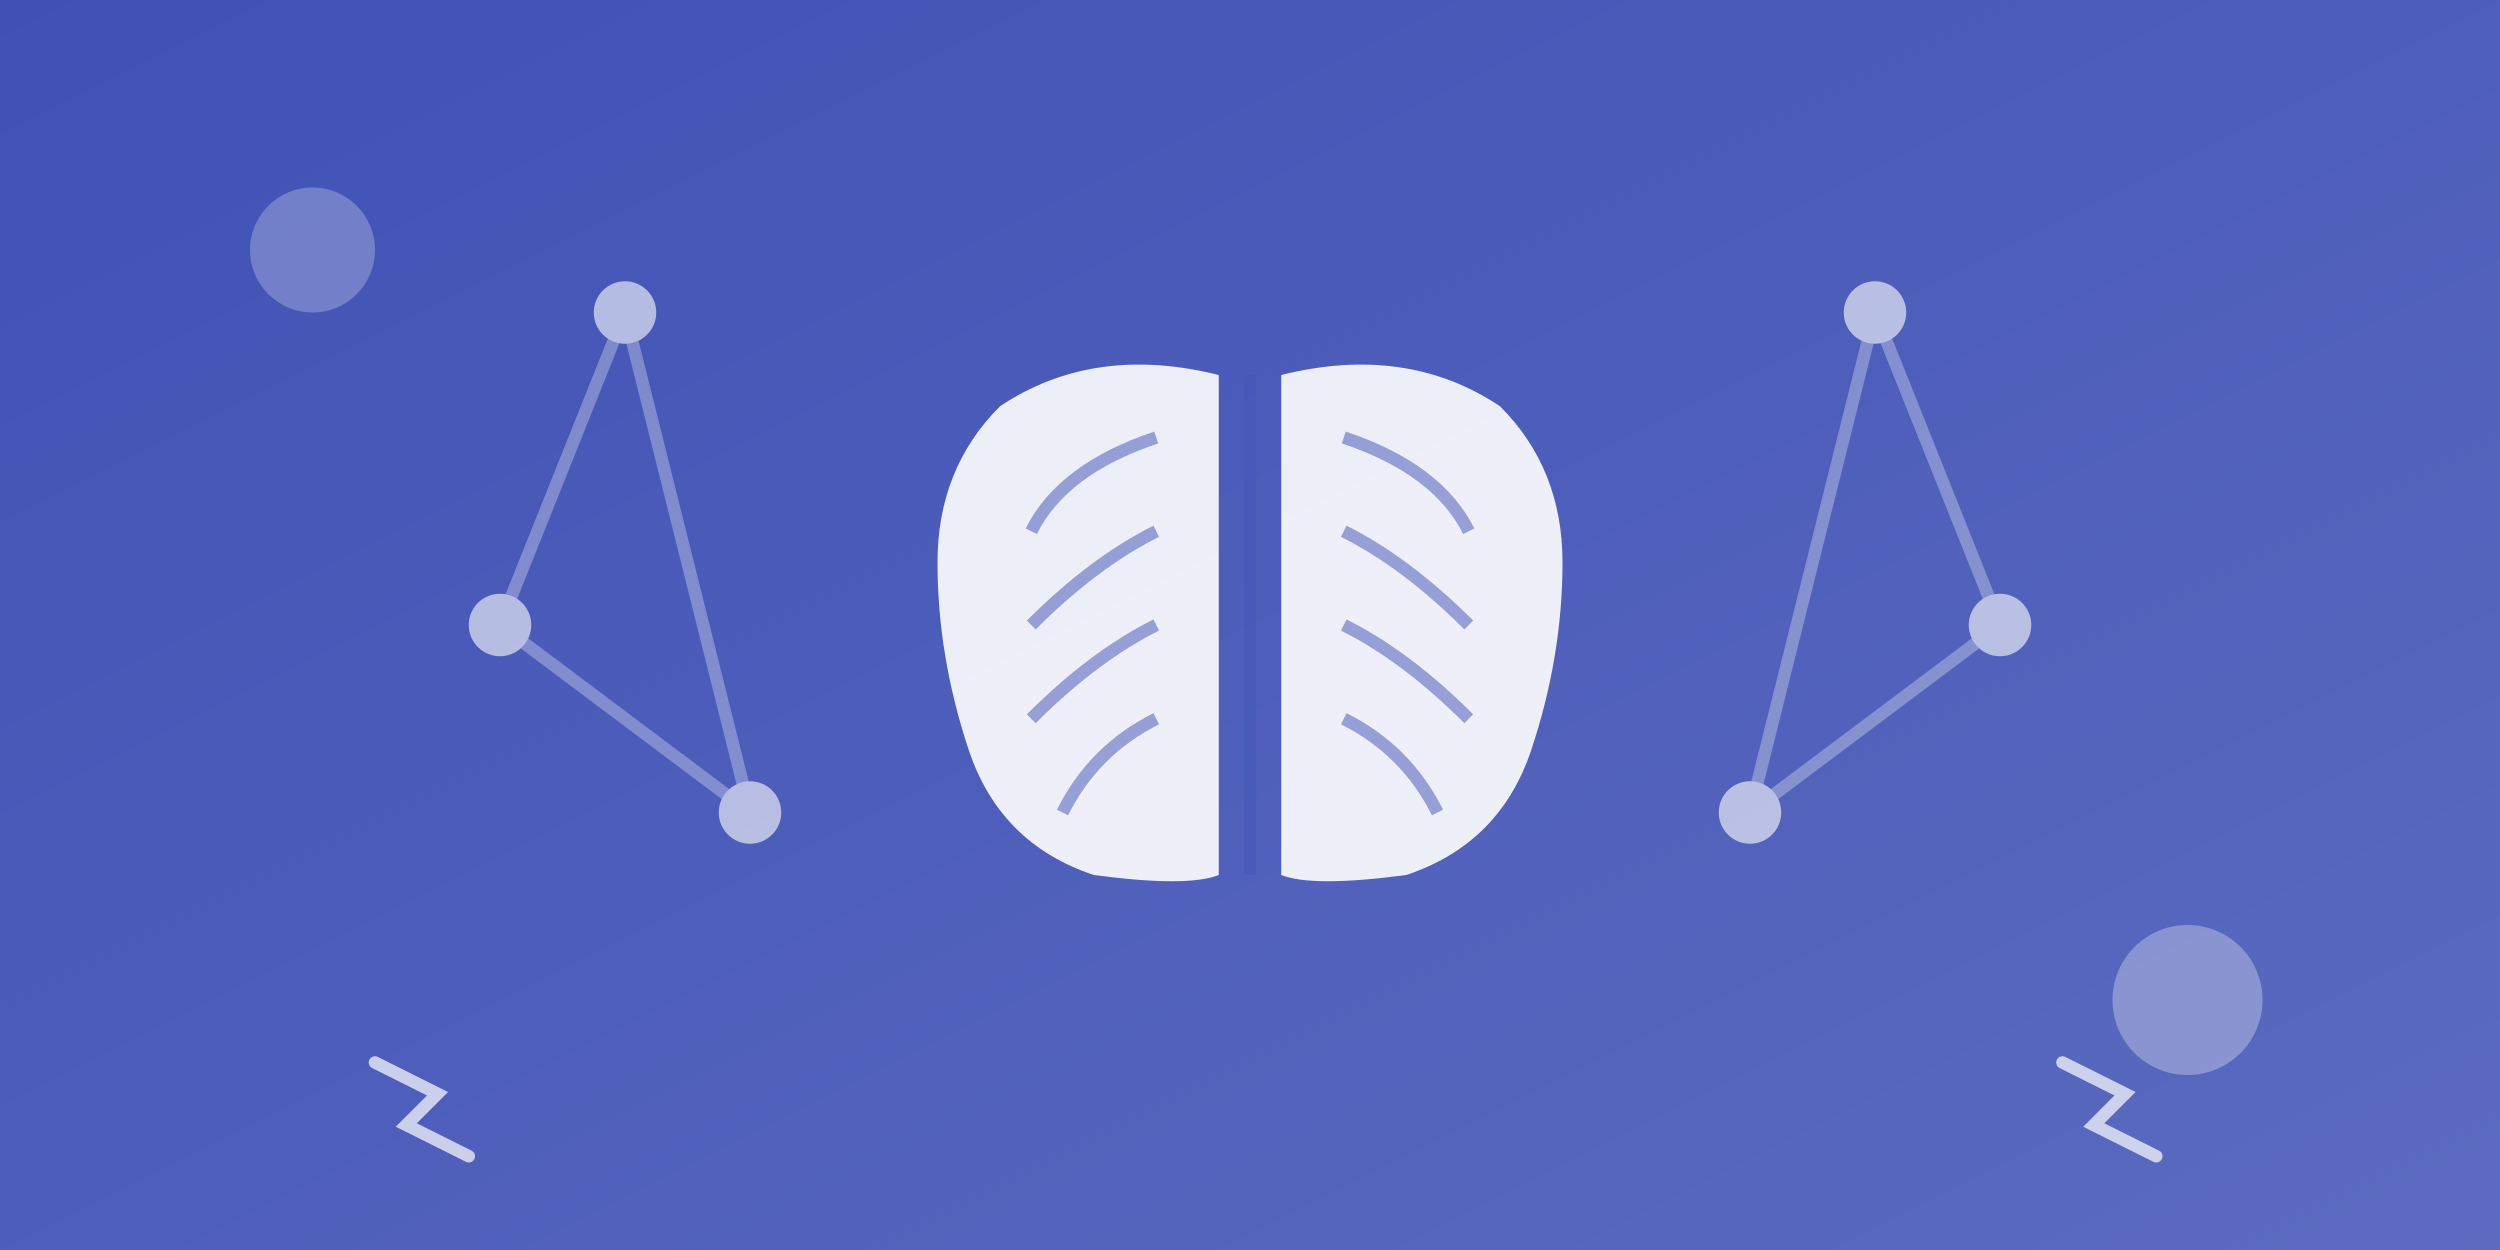 <svg width="400" height="200" xmlns="http://www.w3.org/2000/svg">
  <rect width="100%" height="100%" fill="#333333" stroke="none"/>
  <defs>
    <linearGradient id="indigoGradient" x1="0%" y1="0%" x2="100%" y2="100%">
      <stop offset="0%" style="stop-color:#3f51b5;stop-opacity:1" />
      <stop offset="100%" style="stop-color:#5c6bc0;stop-opacity:1" />
    </linearGradient>
  </defs>

  <!-- Background -->
  <rect width="400" height="200" fill="url(#indigoGradient)"/>

  <!-- Brain Illustration -->
  <g transform="translate(200, 100)">
    <!-- Left hemisphere -->
    <path d="M -5,-40
             Q -25,-45 -40,-35
             Q -50,-25 -50,-10
             Q -50,5 -45,20
             Q -40,35 -25,40
             Q -10,42 -5,40
             L -5,-40 Z"
          fill="white" opacity="0.9"/>

    <!-- Right hemisphere -->
    <path d="M 5,-40
             Q 25,-45 40,-35
             Q 50,-25 50,-10
             Q 50,5 45,20
             Q 40,35 25,40
             Q 10,42 5,40
             L 5,-40 Z"
          fill="white" opacity="0.9"/>

    <!-- Brain details/folds (left) -->
    <path d="M -15,-30 Q -30,-25 -35,-15" fill="none" stroke="#3f51b5" stroke-width="2" opacity="0.5"/>
    <path d="M -15,-15 Q -25,-10 -35,0" fill="none" stroke="#3f51b5" stroke-width="2" opacity="0.5"/>
    <path d="M -15,0 Q -25,5 -35,15" fill="none" stroke="#3f51b5" stroke-width="2" opacity="0.5"/>
    <path d="M -15,15 Q -25,20 -30,30" fill="none" stroke="#3f51b5" stroke-width="2" opacity="0.5"/>

    <!-- Brain details/folds (right) -->
    <path d="M 15,-30 Q 30,-25 35,-15" fill="none" stroke="#3f51b5" stroke-width="2" opacity="0.5"/>
    <path d="M 15,-15 Q 25,-10 35,0" fill="none" stroke="#3f51b5" stroke-width="2" opacity="0.5"/>
    <path d="M 15,0 Q 25,5 35,15" fill="none" stroke="#3f51b5" stroke-width="2" opacity="0.5"/>
    <path d="M 15,15 Q 25,20 30,30" fill="none" stroke="#3f51b5" stroke-width="2" opacity="0.5"/>

    <!-- Center line -->
    <line x1="0" y1="-40" x2="0" y2="40" stroke="#3f51b5" stroke-width="2" opacity="0.3"/>
  </g>

  <!-- Neural Network Connections -->
  <g opacity="0.6">
    <!-- Nodes -->
    <circle cx="100" cy="50" r="5" fill="white"/>
    <circle cx="80" cy="100" r="5" fill="white"/>
    <circle cx="120" cy="130" r="5" fill="white"/>
    <circle cx="300" cy="50" r="5" fill="white"/>
    <circle cx="320" cy="100" r="5" fill="white"/>
    <circle cx="280" cy="130" r="5" fill="white"/>

    <!-- Connections -->
    <line x1="100" y1="50" x2="80" y2="100" stroke="white" stroke-width="2" opacity="0.5"/>
    <line x1="100" y1="50" x2="120" y2="130" stroke="white" stroke-width="2" opacity="0.5"/>
    <line x1="80" y1="100" x2="120" y2="130" stroke="white" stroke-width="2" opacity="0.5"/>
    <line x1="300" y1="50" x2="320" y2="100" stroke="white" stroke-width="2" opacity="0.5"/>
    <line x1="300" y1="50" x2="280" y2="130" stroke="white" stroke-width="2" opacity="0.5"/>
    <line x1="320" y1="100" x2="280" y2="130" stroke="white" stroke-width="2" opacity="0.5"/>
  </g>

  <!-- Electric pulse effect -->
  <g opacity="0.7">
    <path d="M 60,170 L 70,175 L 65,180 L 75,185" stroke="white" stroke-width="2" fill="none" stroke-linecap="round">
      <animate attributeName="opacity" values="0.3;1;0.3" dur="2s" repeatCount="indefinite"/>
    </path>
    <path d="M 330,170 L 340,175 L 335,180 L 345,185" stroke="white" stroke-width="2" fill="none" stroke-linecap="round">
      <animate attributeName="opacity" values="1;0.3;1" dur="2s" repeatCount="indefinite"/>
    </path>
  </g>

  <!-- Decorative circles -->
  <circle cx="50" cy="40" r="10" fill="white" opacity="0.25"/>
  <circle cx="350" cy="160" r="12" fill="white" opacity="0.3"/>
</svg>
